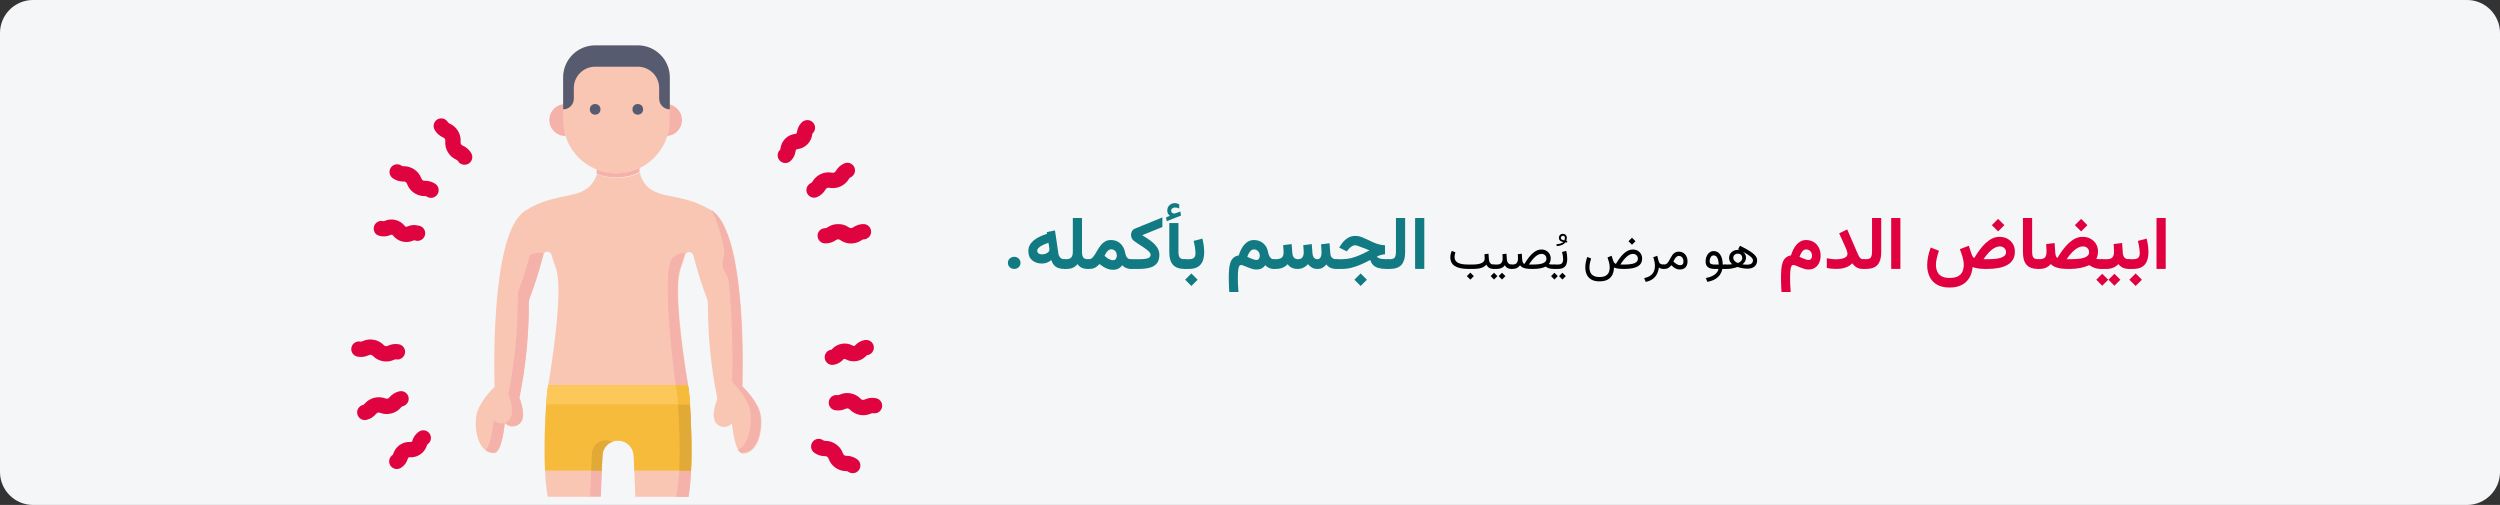 <?xml version="1.0" encoding="UTF-8"?>
<svg width="911px" height="184px" viewBox="0 0 911 184" version="1.1" xmlns="http://www.w3.org/2000/svg" xmlns:xlink="http://www.w3.org/1999/xlink">
    <rect x="0" y="0" width="911" height="184" fill="#333333" stroke="none"/>
    <title>akute-myeloische-Leukämie-symptome-ara</title>
    <g id="Page-1" stroke="none" stroke-width="1" fill="none" fill-rule="evenodd">
        <g id="vorlage" transform="translate(1, -2071)" fill-rule="nonzero">
            <g id="akute-myeloische-Leukämie-symptome-ara" transform="translate(-1, 2071)">
                <g id="Mask-Copy-2" fill="#F5F6F7">
                    <path d="M12,0 L899,0 C905.6,0 911,5.4 911,12 L911,172 C911,178.6 905.6,184 899,184 L12,184 C5.4,184 0,178.6 0,172 L0,12 C0,5.4 5.4,0 12,0 Z" id="path-1"></path>
                </g>
                <g id="Group-6-Copy" transform="translate(224.738, 98.806) scale(-1, 1) translate(-224.738, -98.806) translate(128, 16.536)">
                    <g id="Group" transform="translate(44.02, 0)">
                        <g id="abdominoplasty" transform="translate(0, 44.007)">
                            <g id="Group-40" fill="#F9C6B4">
                                <path d="M44.38,0.573 L44.38,0.573 C44.34,0.363 44.35,0.393 44.38,0.573 Z" id="Path"></path>
                                <path d="M44.39,0.703 C44.39,0.653 44.39,0.613 44.39,0.573 L59.94,0.433 C59.94,0.433 59.94,0.823 59.94,1.273 C54.896,3.251 49.259,3.048 44.37,0.713 L44.39,0.703 Z" id="Path"></path>
                                <path d="M97.46,104.583 C94.46,104.583 93.52,93.583 93.52,93.583 C92.868,94.343 91.94,94.812 90.941,94.885 C89.942,94.958 88.956,94.63 88.2,93.973 C87.237,93.052 86.75,91.74 86.88,90.413 C86.998,88.411 87.444,86.441 88.2,84.583 L88.2,84.473 C86.207,74.451 85.07,64.278 84.8,54.063 C84.8,52.443 84.8,51.153 84.8,50.243 L84.8,50.163 C84.8,47.373 83.75,48.283 79.48,32.333 C79.302,31.65 78.686,31.174 77.98,31.174 C77.274,31.174 76.658,31.65 76.48,32.333 C76.07,33.793 75.56,35.413 74.9,37.173 C72.07,44.833 76.31,71.353 77.68,79.893 C77.82,80.763 77.93,81.433 78,81.893 C78.07,82.353 78.08,82.423 78.09,82.513 C78.09,82.773 78.14,83.083 78.17,83.443 C78.17,83.573 78.17,83.703 78.17,83.853 C78.23,84.643 78.31,85.623 78.39,86.763 C78.57,89.423 78.78,92.923 78.9,96.763 C78.9,97.213 78.9,97.673 78.9,98.133 C78.9,98.743 78.9,99.353 78.9,99.953 C78.9,102.613 78.9,105.373 78.9,108.103 C78.9,108.773 78.9,109.443 78.83,110.103 C78.83,110.393 78.83,110.683 78.83,110.973 C78.707,114.166 78.393,117.348 77.89,120.503 L58.55,120.503 L57.95,105.503 C57.822,102.445 55.306,100.032 52.245,100.032 C49.184,100.032 46.668,102.445 46.54,105.503 L45.94,120.503 L26.58,120.503 C26.115,117.589 25.818,114.651 25.69,111.703 C25.69,111.583 25.69,111.453 25.69,111.323 C25.69,111.193 25.69,111.083 25.69,110.973 C25.61,109.263 25.56,107.513 25.54,105.743 C25.54,104.593 25.54,103.383 25.54,102.143 C25.54,100.443 25.54,98.763 25.62,97.143 C25.62,97.003 25.62,96.863 25.62,96.723 C25.62,96.583 25.62,96.503 25.62,96.393 L25.62,96.283 C25.62,95.543 25.67,94.803 25.7,94.073 C25.7,93.683 25.7,93.293 25.7,92.913 C25.7,92.533 25.75,91.993 25.76,91.553 C25.76,91.453 25.76,91.363 25.76,91.263 C25.76,91.163 25.76,90.913 25.76,90.743 C25.765,90.71 25.765,90.676 25.76,90.643 C25.82,89.443 25.89,88.313 25.96,87.283 C25.96,87.223 25.96,87.163 25.96,87.113 C25.951,87.091 25.951,87.066 25.96,87.043 C25.96,86.363 26.05,85.723 26.1,85.123 C26.1,84.673 26.17,84.233 26.21,83.813 L26.21,83.693 L26.21,83.693 C26.205,83.653 26.205,83.613 26.21,83.573 L26.21,83.573 C26.21,83.463 26.21,83.353 26.21,83.253 L26.21,83.093 C26.27,82.483 26.33,81.963 26.39,81.553 C26.39,81.433 26.39,81.303 26.44,81.193 L26.44,81.023 C26.44,80.743 26.54,80.403 26.62,80.023 C27.51,74.813 30.02,59.173 30.33,47.853 C30.33,46.623 30.33,45.433 30.33,44.323 C30.374,41.956 30.061,39.596 29.4,37.323 C28.74,35.563 28.23,33.943 27.82,32.483 C27.642,31.8 27.026,31.324 26.32,31.324 C25.614,31.324 24.998,31.8 24.82,32.483 C20.41,48.953 19.43,47.403 19.49,50.543 C19.497,62.027 18.344,73.481 16.05,84.733 C16.05,84.733 19.05,91.733 16.05,94.123 C15.294,94.78 14.308,95.108 13.309,95.035 C12.31,94.962 11.382,94.493 10.73,93.733 C10.73,93.733 9.8,104.733 6.8,104.733 C2.11,104.733 0.09,98.853 -8.8817842e-16,93.893 C-8.8817842e-16,93.553 -8.8817842e-16,93.223 -8.8817842e-16,92.893 C0.015,91.564 0.248,90.247 0.69,88.993 C2.46,84.463 6.82,80.433 6.82,80.433 L6.82,80.293 C6.82,80.203 6.82,80.053 6.82,79.863 C6.825,79.81 6.825,79.756 6.82,79.703 C6.82,79.533 6.82,79.353 6.82,79.143 C6.82,78.933 6.82,78.693 6.82,78.453 C6.66,71.533 6.46,47.983 10.23,31.663 C10.37,31.037 10.52,30.417 10.68,29.803 C10.76,29.503 10.84,29.203 10.93,28.913 C11.02,28.623 11.09,28.313 11.18,28.023 C11.27,27.733 11.39,27.323 11.5,27.023 C11.74,26.243 12,25.493 12.27,24.773 C12.54,24.053 12.88,23.223 13.2,22.513 L13.54,21.823 C13.65,21.593 13.77,21.383 13.88,21.153 C14.813,19.232 16.212,17.575 17.95,16.333 L18.04,16.273 C30.31,8.453 40.36,13.533 44.04,3.373 C44.139,3.048 44.196,2.712 44.21,2.373 C49.145,4.737 54.847,4.915 59.92,2.863 C59.953,3.03 60,3.194 60.06,3.353 C63.97,13.433 73.84,8.353 86.14,16.293 C99.31,24.743 97.22,80.433 97.22,80.433 C97.22,80.433 101.58,84.433 103.35,88.993 C105.12,93.553 103.93,104.603 97.46,104.583 Z" id="Path"></path>
                            </g>
                            <g id="Group-2" transform="translate(0.236, 15.873)" fill="#F4B2AA">
                                <path d="M4.304,71.61 C6.074,66.91 10.454,62.73 10.454,62.73 C10.107,50.44 10.511,38.141 11.664,25.9 C11.844,24.21 13.444,22.72 13.754,21.08 C14.334,17.91 12.914,16.62 13.304,14.6 C14.444,8.73 16.004,3.6 18.124,-2.88657986e-15 C6.484,7.35 6.324,50.63 6.834,64.28 C6.834,64.28 2.474,68.28 0.704,72.83 C-1.066,77.38 0.334,88.58 6.804,88.56 C7.457,88.484 8.026,88.08 8.314,87.49 C3.634,85.29 2.734,75.75 4.304,71.61 Z" id="Path"></path>
                                <path d="M97.294,76.51 C96.318,77.67 94.748,78.141 93.294,77.71 C93.424,79.08 94.414,88.55 97.214,88.56 C98.321,88.582 99.403,88.23 100.284,87.56 C98.024,85.49 97.294,76.51 97.294,76.51 Z" id="Path-2"></path>
                                <path d="M91.954,76.92 C88.954,74.47 91.954,67.17 91.954,67.17 C89.651,55.474 88.492,43.581 88.494,31.66 C88.554,28.59 87.854,30.2 84.184,16.81 C83.974,16.05 79.544,15.01 79.184,16.18 L79.184,16.3 C83.594,32.77 84.564,31.23 84.514,34.36 C84.501,45.843 85.65,57.298 87.944,68.55 C87.944,68.55 84.944,75.55 87.944,77.94 C89.462,79.292 91.785,79.172 93.154,77.67 C92.719,77.482 92.314,77.229 91.954,76.92 L91.954,76.92 Z" id="Path-3"></path>
                                <path d="M30.854,65.05 C30.854,65.05 36.854,22.12 32.074,17.49 C30.594,16.03 27.914,15.27 27.704,16.06 C27.894,16.46 28.144,17.82 29.384,21.18 C32.384,29.36 27.294,59.81 26.384,64.94 C25.794,68.35 24.144,91.85 26.324,104.66 L30.864,104.66 C28.044,91.1 30.444,69.66 30.864,65.09 L30.854,65.05 Z" id="Path-4"></path>
                                <path d="M52.874,84.05 C55.575,84.468 57.603,86.739 57.714,89.47 L58.314,104.47 L62.164,104.47 L61.564,88.9 C61.544,86.843 60.423,84.955 58.627,83.953 C56.831,82.95 54.635,82.987 52.874,84.05 L52.874,84.05 Z" id="Path-5"></path>
                            </g>
                            <path d="M46.32,110.923 L46.54,105.323 C46.757,102.333 49.247,100.017 52.245,100.017 C55.243,100.017 57.733,102.333 57.95,105.323 L58.17,110.923 L78.85,110.923 C79.39,99.923 78.48,84.393 77.7,79.843 L26.79,79.843 C25.71,86.163 25.23,102.443 25.64,110.923 L46.32,110.923 Z" id="Path-6" fill="#F7BB3B"></path>
                            <path d="M31.11,79.923 L26.79,79.923 C25.71,86.243 25.23,102.483 25.64,111.003 L29.96,111.003 C29.43,99.923 30.34,84.433 31.11,79.923 Z" id="Path-7" fill="#E1AA36"></path>
                            <path d="M54.33,100.383 C56.418,101.189 57.836,103.148 57.95,105.383 L58.17,110.983 L62.04,110.983 L61.81,104.983 C61.65,101.003 57.98,98.923 54.33,100.383 Z" id="Path-8" fill="#E1AA36"></path>
                            <path d="M26.79,79.923 C26.389,82.19 26.155,84.483 26.09,86.783 L78.4,86.783 C78.323,84.483 78.089,82.191 77.7,79.923 L26.79,79.923 Z" id="Path-9" fill="#FDC85A"></path>
                            <path d="M31.22,79.923 L26.79,79.923 C26.389,82.19 26.155,84.483 26.09,86.783 L30.4,86.783 C30.488,84.478 30.762,82.184 31.22,79.923 L31.22,79.923 Z" id="Path-10" fill="#F7BB3B"></path>
                        </g>
                        <g transform="translate(28.94, -0)">
                            <path d="M5.83,33.03 L5.83,21.37 C2.61,21.37 1.44328993e-15,23.98 1.44328993e-15,27.2 C1.44328993e-15,30.42 2.61,33.03 5.83,33.03 Z" id="Path" fill="#F4B2AA"></path>
                            <path d="M42.51,33.03 L42.51,21.37 C45.73,21.37 48.34,23.98 48.34,27.2 C48.34,30.42 45.73,33.03 42.51,33.03 Z" id="Path" fill="#F4B2AA"></path>
                            <path d="M43.31,11.66 L43.31,27.2 C43.304,33.881 39.87,40.091 34.214,43.647 C28.559,47.204 21.474,47.609 15.45,44.72 L15.45,44.72 C10.609,42.381 6.947,38.148 5.33,33.02 C5.16,32.47 5.01,31.91 4.89,31.34 C4.679,30.352 4.542,29.349 4.48,28.34 C4.48,28.26 4.48,28.17 4.48,28.08 C4.48,27.78 4.48,27.47 4.48,27.17 L4.48,11.66 C4.48,5.236 9.676,0.022 16.1,6.2069812e-16 L31.64,6.2069812e-16 C34.734,-0.003 37.702,1.225 39.891,3.412 C42.08,5.599 43.31,8.566 43.31,11.66 L43.31,11.66 Z" id="Path" fill="#F9C6B4"></path>
                            <path d="M31.18,46.73 C26.107,48.782 20.405,48.604 15.47,46.24 C15.507,45.734 15.507,45.226 15.47,44.72 C20.359,47.055 25.996,47.258 31.04,45.28 C31.048,45.766 31.095,46.251 31.18,46.73 L31.18,46.73 Z" id="Path" fill="#F4B2AA"></path>
                            <circle id="Oval" fill="#575B6F" cx="31.65" cy="23.31" r="1.94"></circle>
                            <path d="M31.65,1.70945072e-05 L16.1,1.70945072e-05 C9.664,1.70945072e-05 4.446,5.214 4.44,11.65 L4.44,23.31 C6.583,23.31 8.32,21.573 8.32,19.43 L8.32,15.54 C8.32,13.478 9.14,11.5 10.599,10.042 C12.059,8.585 14.038,7.767 16.1,7.77 L31.64,7.77 C35.931,7.77 39.41,11.249 39.41,15.54 L39.41,19.43 C39.416,21.574 41.156,23.31 43.3,23.31 L43.3,11.65 C43.294,5.218 38.082,0.006 31.65,1.70945072e-05 L31.65,1.70945072e-05 Z" id="Path" fill="#575B6F"></path>
                            <circle id="Oval" fill="#575B6F" cx="16.11" cy="23.31" r="1.94"></circle>
                        </g>
                    </g>
                    <g id="Path" transform="translate(-0, 107.344)" fill="#DF0440">
                        <path d="M22.83,36.046 C24.097,35.909 25.295,36.647 25.743,37.839 C26.191,39.032 25.774,40.376 24.73,41.106 C23.614,41.918 22.27,42.355 20.89,42.356 C20.35,42.356 20.32,42.356 20.03,42.596 C19.74,42.836 19.72,42.826 19.52,43.336 C18.546,45.979 16.047,47.751 13.23,47.796 C12.69,47.796 12.65,47.796 12.36,48.036 C11.101,48.928 9.357,48.63 8.465,47.371 C7.573,46.112 7.871,44.368 9.13,43.476 C10.244,42.659 11.589,42.218 12.97,42.216 C13.51,42.216 13.54,42.216 13.83,41.986 C14.12,41.756 14.14,41.746 14.34,41.246 C14.797,39.941 15.659,38.816 16.8,38.036 C17.914,37.227 19.253,36.786 20.63,36.776 C21.17,36.776 21.21,36.776 21.5,36.546 C21.894,36.269 22.351,36.097 22.83,36.046 L22.83,36.046 Z"></path>
                        <path d="M12.12,19.376 C13.27,19.261 14.43,19.454 15.48,19.936 C15.98,20.136 16.01,20.146 16.36,20.086 C17.827,19.906 19.179,20.901 19.445,22.355 C19.71,23.808 18.796,25.217 17.36,25.566 C16.012,25.835 14.613,25.674 13.36,25.106 C12.86,24.906 12.83,24.896 12.49,24.966 C12.15,25.036 12.12,25.046 11.73,25.416 C9.751,27.423 6.738,27.996 4.16,26.856 C3.66,26.656 3.63,26.636 3.29,26.706 C2.31,26.885 1.308,26.527 0.663,25.767 C0.018,25.007 -0.173,23.96 0.163,23.022 C0.499,22.083 1.31,21.395 2.29,21.216 C3.639,20.945 5.038,21.106 6.29,21.676 C6.79,21.876 6.82,21.886 7.17,21.826 C7.52,21.766 7.54,21.736 7.93,21.366 C8.888,20.377 10.134,19.715 11.49,19.476 L12.13,19.376 L12.12,19.376 Z"></path>
                        <path d="M5.56,0.026 C5.809,-0.009 6.061,-0.009 6.31,0.026 C7.649,0.242 8.876,0.904 9.79,1.906 C9.884,2.006 9.984,2.099 10.09,2.186 C10.14,2.186 10.14,2.186 10.26,2.186 L10.44,2.186 L10.82,2.016 C12.013,1.375 13.387,1.157 14.72,1.396 C16.055,1.617 17.279,2.275 18.2,3.266 C18.295,3.369 18.395,3.465 18.5,3.556 C18.5,3.556 18.5,3.556 18.67,3.556 C20.176,3.828 21.182,5.263 20.924,6.772 C20.666,8.281 19.241,9.3 17.73,9.056 C16.392,8.844 15.166,8.185 14.25,7.186 C14.156,7.087 14.056,6.993 13.95,6.906 C13.95,6.906 13.95,6.906 13.78,6.906 L13.61,6.906 C13.48,6.955 13.353,7.012 13.23,7.076 C12.036,7.713 10.663,7.931 9.33,7.696 C7.991,7.481 6.764,6.818 5.85,5.816 C5.756,5.717 5.656,5.623 5.55,5.536 C5.55,5.536 5.55,5.536 5.38,5.536 C3.998,5.31 2.998,4.093 3.043,2.692 C3.089,1.292 4.166,0.143 5.56,0.006 L5.56,0.026 Z"></path>
                    </g>
                    <g id="Path" transform="translate(149.368, 26.586)" fill="#DF0440">
                        <path d="M4.172,16.554 C3.067,17.175 1.683,16.976 0.797,16.07 C-0.089,15.163 -0.255,13.774 0.392,12.684 C1.085,11.495 2.135,10.553 3.392,9.994 C3.882,9.754 3.912,9.734 4.092,9.424 C4.272,9.114 4.272,9.094 4.262,8.544 C4.155,7.169 4.487,5.796 5.212,4.624 C5.905,3.432 6.955,2.488 8.212,1.924 C8.702,1.684 8.732,1.664 8.912,1.364 C9.423,0.506 10.353,-0.013 11.351,0 C12.349,0.014 13.264,0.559 13.751,1.43 C14.238,2.301 14.223,3.366 13.712,4.224 C13.025,5.42 11.974,6.366 10.712,6.924 C10.222,7.164 10.192,7.184 10.012,7.494 C9.832,7.804 9.822,7.824 9.842,8.374 C9.961,9.765 9.628,11.157 8.892,12.344 C8.198,13.534 7.149,14.479 5.892,15.044 C5.412,15.284 5.382,15.294 5.192,15.604 C4.952,16.018 4.607,16.363 4.192,16.604 L4.172,16.554 Z"></path>
                        <path d="M20.692,27.484 C19.69,28.053 18.555,28.346 17.402,28.334 C16.862,28.334 16.832,28.334 16.542,28.554 C15.271,29.349 13.6,29.002 12.75,27.766 C11.901,26.531 12.175,24.846 13.372,23.944 C14.499,23.154 15.846,22.737 17.222,22.754 C17.762,22.754 17.802,22.754 18.082,22.534 C18.362,22.314 18.382,22.304 18.592,21.814 C19.604,19.186 22.127,17.45 24.942,17.444 C25.482,17.444 25.512,17.444 25.802,17.234 C27.073,16.361 28.81,16.683 29.682,17.954 C30.555,19.224 30.233,20.961 28.962,21.834 C27.836,22.627 26.49,23.047 25.112,23.034 C24.572,23.034 24.542,23.034 24.252,23.244 C23.962,23.454 23.952,23.474 23.742,23.974 C23.265,25.265 22.394,26.374 21.252,27.144 L20.692,27.484 L20.692,27.484 Z"></path>
                        <path d="M34.492,42.554 C34.276,42.678 34.044,42.772 33.802,42.834 C32.492,43.178 31.103,43.069 29.862,42.524 L29.472,42.384 C29.412,42.384 29.472,42.384 29.292,42.384 C29.234,42.399 29.177,42.419 29.122,42.444 C29.026,42.538 28.936,42.638 28.852,42.744 C27.119,44.917 24.149,45.666 21.592,44.574 C21.465,44.52 21.335,44.474 21.202,44.434 C21.142,44.434 21.202,44.434 21.032,44.434 C20.019,44.859 18.851,44.651 18.048,43.901 C17.244,43.152 16.956,42 17.311,40.96 C17.666,39.92 18.598,39.186 19.692,39.084 C21.003,38.733 22.393,38.843 23.632,39.394 C23.758,39.449 23.889,39.493 24.022,39.524 C24.082,39.524 24.072,39.524 24.192,39.524 L24.362,39.474 C24.465,39.379 24.558,39.275 24.642,39.164 C26.376,37.011 29.326,36.268 31.872,37.344 C31.998,37.399 32.129,37.443 32.262,37.474 C32.262,37.474 32.262,37.474 32.432,37.474 C33.794,37.115 35.209,37.827 35.733,39.134 C36.257,40.441 35.725,41.933 34.492,42.614 L34.492,42.554 Z"></path>
                    </g>
                    <g id="Path" transform="translate(164.434, 107.163)" fill="#DF0440">
                        <path d="M11.206,7.097 C10.055,6.652 9.334,5.505 9.431,4.275 C9.527,3.046 10.42,2.026 11.626,1.767 C12.979,1.509 14.378,1.684 15.626,2.267 C16.126,2.467 16.156,2.487 16.506,2.417 C16.856,2.347 16.886,2.337 17.286,1.967 C18.251,0.984 19.505,0.335 20.866,0.117 C22.218,-0.141 23.616,0.03 24.866,0.607 C25.366,0.817 25.396,0.827 25.746,0.767 C27.265,0.491 28.72,1.498 28.996,3.017 C29.272,4.536 28.265,5.991 26.746,6.267 C25.393,6.527 23.993,6.352 22.746,5.767 C22.246,5.557 22.216,5.547 21.866,5.607 C21.516,5.667 21.486,5.697 21.086,6.067 C20.115,7.047 18.858,7.695 17.496,7.917 C16.144,8.172 14.746,8.001 13.496,7.427 C12.996,7.217 12.966,7.197 12.616,7.267 C12.14,7.349 11.651,7.308 11.196,7.147 L11.206,7.097 Z"></path>
                        <path d="M13.786,26.767 C12.697,26.385 11.73,25.719 10.986,24.837 C10.616,24.447 10.596,24.417 10.256,24.327 C9.271,24.095 8.488,23.348 8.211,22.375 C7.933,21.402 8.205,20.355 8.92,19.639 C9.635,18.923 10.682,18.65 11.656,18.927 C12.993,19.256 14.193,19.998 15.086,21.047 C15.446,21.437 15.466,21.467 15.806,21.547 C16.146,21.627 16.176,21.627 16.686,21.457 C19.332,20.499 22.296,21.266 24.146,23.387 C24.516,23.787 24.536,23.807 24.876,23.897 C26.334,24.311 27.195,25.813 26.814,27.281 C26.434,28.748 24.952,29.643 23.476,29.297 C22.136,28.973 20.935,28.23 20.046,27.177 C19.676,26.787 19.656,26.757 19.316,26.677 C18.976,26.597 18.946,26.597 18.436,26.767 C17.155,27.246 15.756,27.313 14.436,26.957 L13.816,26.767 L13.786,26.767 Z"></path>
                        <path d="M11.476,47.047 C11.238,46.964 11.013,46.849 10.806,46.707 C9.686,45.943 8.857,44.822 8.456,43.527 C8.413,43.397 8.363,43.271 8.306,43.147 C8.306,43.147 8.306,43.147 8.166,43.037 C8.026,42.927 8.016,42.947 8.016,42.937 L7.626,42.937 C4.849,43.064 2.332,41.314 1.486,38.667 C1.44,38.534 1.386,38.404 1.326,38.277 C1.326,38.277 1.326,38.277 1.196,38.167 C0.378,37.597 -0.074,36.634 0.01,35.64 C0.094,34.647 0.702,33.774 1.605,33.35 C2.508,32.927 3.568,33.017 4.386,33.587 C5.506,34.351 6.334,35.472 6.736,36.767 C6.736,36.897 6.856,37.097 6.886,37.147 C6.916,37.197 6.886,37.147 7.026,37.257 L7.176,37.347 L7.586,37.347 C10.365,37.22 12.883,38.976 13.726,41.627 C13.771,41.757 13.825,41.883 13.886,42.007 C13.886,42.007 13.886,42.007 14.016,42.117 C15.179,42.908 15.571,44.441 14.931,45.694 C14.291,46.946 12.818,47.526 11.496,47.047 L11.476,47.047 Z"></path>
                    </g>
                    <g id="Path" transform="translate(4.037, 27.225)" fill="#DF0440">
                        <path d="M18.083,39.705 C19.194,40.322 19.749,41.612 19.431,42.842 C19.114,44.073 18.004,44.934 16.733,44.935 C15.356,44.956 14.006,44.547 12.873,43.765 C12.413,43.475 12.383,43.455 12.023,43.455 C11.663,43.455 11.643,43.455 11.183,43.775 C8.858,45.362 5.798,45.362 3.473,43.775 C3.013,43.485 2.983,43.465 2.633,43.475 C1.154,43.387 -4.4408921e-16,42.162 -4.4408921e-16,40.68 C-4.4408921e-16,39.199 1.154,37.974 2.633,37.885 C4.011,37.859 5.361,38.268 6.493,39.055 C6.953,39.345 6.983,39.365 7.333,39.365 C7.683,39.365 7.723,39.365 8.183,39.045 C9.309,38.267 10.654,37.868 12.023,37.905 C13.403,37.883 14.756,38.292 15.893,39.075 C16.343,39.365 16.373,39.385 16.733,39.385 C17.215,39.386 17.689,39.506 18.113,39.735 L18.083,39.705 Z"></path>
                        <path d="M18.883,19.945 C19.888,20.514 20.729,21.334 21.323,22.325 C21.613,22.775 21.623,22.805 21.943,22.945 C22.852,23.354 23.474,24.217 23.574,25.209 C23.675,26.201 23.238,27.171 22.429,27.754 C21.62,28.337 20.562,28.444 19.653,28.035 C18.396,27.484 17.346,26.549 16.653,25.365 C16.363,24.915 16.343,24.885 16.023,24.745 C15.703,24.605 15.673,24.605 15.143,24.685 C12.379,25.172 9.6,23.913 8.143,21.515 C7.843,21.055 7.833,21.035 7.513,20.885 C6.107,20.25 5.483,18.596 6.118,17.19 C6.753,15.785 8.407,15.16 9.813,15.795 C11.07,16.351 12.12,17.288 12.813,18.475 C13.113,18.925 13.123,18.955 13.443,19.095 C13.763,19.235 13.803,19.235 14.333,19.155 C15.686,18.899 17.085,19.073 18.333,19.655 C18.531,19.742 18.725,19.839 18.913,19.945 L18.883,19.945 Z"></path>
                        <path d="M24.633,0.335 C24.849,0.458 25.047,0.61 25.223,0.785 C26.205,1.724 26.84,2.969 27.023,4.315 C27.04,4.45 27.067,4.584 27.103,4.715 C27.103,4.765 27.103,4.765 27.223,4.845 C27.26,4.892 27.303,4.932 27.353,4.965 C27.488,5 27.625,5.027 27.763,5.045 C29.107,5.205 30.359,5.814 31.313,6.775 C32.255,7.732 32.856,8.973 33.023,10.305 C33.041,10.443 33.067,10.58 33.103,10.715 C33.103,10.765 33.103,10.715 33.223,10.845 C34.327,11.93 34.343,13.706 33.258,14.81 C32.173,15.915 30.397,15.93 29.293,14.845 C28.317,13.905 27.692,12.659 27.523,11.315 C27.503,11.18 27.473,11.046 27.433,10.915 C27.433,10.915 27.433,10.915 27.323,10.775 C27.283,10.73 27.236,10.693 27.183,10.665 L26.783,10.585 C24.031,10.223 21.856,8.073 21.463,5.325 C21.463,5.175 21.393,4.965 21.373,4.915 C21.353,4.865 21.373,4.915 21.263,4.785 C20.26,3.804 20.141,2.232 20.985,1.111 C21.829,-0.009 23.374,-0.328 24.593,0.365 L24.633,0.335 Z"></path>
                    </g>
                </g>
                <g id="ابيضاض-الدم-هو-مرض-يُ" transform="translate(367.283, 74.019)">
                    <polygon id="Path" fill="#E0003F" points="421.9 5.427 418.556 5.427 418.556 23.968 421.9 23.968"></polygon>
                    <path d="M408.223,20.438 L408.223,23.981 L408.856,23.981 L408.856,20.438 L408.223,20.438 Z M410.939,25.623 L408.661,27.91 L410.939,30.188 L413.226,27.91 L410.939,25.623 Z M409.977,23.981 C411.389,23.981 412.505,23.724 413.323,23.211 C414.142,22.698 414.727,21.981 415.078,21.061 C415.429,20.141 415.604,19.064 415.604,17.831 C415.604,17.076 415.55,16.284 415.441,15.454 C415.333,14.625 415.167,13.78 414.944,12.918 L411.752,13.775 C412.002,14.728 412.178,15.59 412.28,16.361 C412.383,17.132 412.434,17.761 412.434,18.247 C412.434,19.079 412.233,19.652 411.83,19.966 C411.427,20.281 410.801,20.438 409.95,20.438 L408.518,20.438 L408.518,23.981 L409.977,23.981 Z" id="Shape" fill="#E0003F"></path>
                    <path d="M398.415,20.438 L398.415,23.981 L399.469,23.981 L399.469,20.438 L398.415,20.438 Z M403.21,25.747 L401.038,27.91 L403.21,30.099 L405.386,27.91 L403.21,25.747 Z M398.761,25.747 L396.607,27.91 L398.761,30.099 L400.955,27.91 L398.761,25.747 Z M402.925,14.898 C402.966,15.348 402.999,15.808 403.024,16.278 C403.049,16.748 403.061,17.23 403.061,17.723 C403.061,18.635 402.868,19.316 402.481,19.765 C402.094,20.214 401.403,20.438 400.405,20.438 L399.157,20.438 L399.157,23.981 L400.405,23.981 C401.237,23.981 402.025,23.827 402.769,23.52 C403.512,23.213 404.142,22.777 404.659,22.214 C404.926,22.567 405.24,22.875 405.6,23.138 C405.961,23.402 406.379,23.608 406.853,23.757 C407.328,23.906 407.864,23.981 408.461,23.981 L408.751,23.981 L408.751,20.438 L408.487,20.438 C407.996,20.438 407.592,20.346 407.275,20.163 C406.958,19.979 406.718,19.716 406.555,19.373 C406.392,19.03 406.295,18.628 406.266,18.166 L406.011,14.528 L402.925,14.898 Z" id="Shape" fill="#E0003F"></path>
                    <path d="M391.085,5.748 L388.804,8.029 L391.085,10.31 L393.365,8.029 L391.085,5.748 Z M391.717,15.768 C392.377,15.768 392.919,15.963 393.346,16.354 C393.772,16.745 393.985,17.262 393.985,17.903 C393.985,18.413 393.814,18.833 393.471,19.162 C393.128,19.492 392.645,19.751 392.021,19.94 C391.397,20.129 390.672,20.259 389.845,20.329 C389.019,20.399 388.127,20.435 387.169,20.435 L385.785,20.435 C386.215,19.802 386.668,19.204 387.143,18.642 C387.617,18.079 388.11,17.583 388.619,17.152 C389.129,16.721 389.645,16.383 390.168,16.137 C390.691,15.891 391.208,15.768 391.717,15.768 Z M387.05,23.981 C388.422,23.981 389.707,23.854 390.907,23.599 C392.106,23.344 393.15,23.01 394.038,22.597 C394.583,22.983 395.211,23.311 395.923,23.579 C396.635,23.847 397.523,23.981 398.586,23.981 L398.955,23.981 L398.955,20.435 L398.573,20.435 C398.248,20.435 397.964,20.43 397.723,20.421 C397.481,20.413 397.268,20.399 397.083,20.382 C396.899,20.364 396.736,20.342 396.595,20.316 C396.815,19.973 396.975,19.551 397.077,19.05 C397.178,18.549 397.228,18.088 397.228,17.666 C397.228,16.629 396.989,15.704 396.51,14.891 C396.031,14.078 395.369,13.441 394.526,12.979 C393.682,12.518 392.715,12.287 391.625,12.287 C390.694,12.287 389.812,12.487 388.982,12.887 C388.151,13.287 387.358,13.838 386.602,14.542 C385.846,15.245 385.126,16.058 384.44,16.98 C383.755,17.903 383.095,18.892 382.463,19.947 C382.216,19.903 382.03,19.694 381.902,19.321 C381.775,18.947 381.694,18.558 381.658,18.154 L381.421,14.542 L378.336,14.911 C378.371,15.368 378.402,15.827 378.428,16.288 C378.455,16.75 378.468,17.227 378.468,17.719 C378.468,18.624 378.29,19.303 377.934,19.756 C377.578,20.208 376.855,20.435 375.765,20.435 L375.251,20.435 L375.238,23.981 L375.765,23.981 C376.776,23.981 377.613,23.827 378.277,23.52 C378.94,23.212 379.523,22.777 380.024,22.214 C380.428,22.627 380.927,22.966 381.52,23.229 C382.113,23.493 382.81,23.684 383.61,23.803 C384.409,23.922 385.323,23.981 386.352,23.981 L387.05,23.981 Z" id="Shape" fill="#E0003F"></path>
                    <path d="M369.881,5.427 L369.881,17.971 C369.881,19.991 370.327,21.498 371.218,22.491 C372.11,23.484 373.512,23.981 375.423,23.981 L375.739,23.981 L375.739,20.438 L375.423,20.438 C374.553,20.438 373.97,20.233 373.672,19.823 C373.374,19.414 373.225,18.711 373.225,17.716 L373.225,5.427 L369.881,5.427 Z" id="Path" fill="#E0003F"></path>
                    <path d="M360.823,5.748 L358.542,8.029 L360.823,10.31 L363.103,8.029 L360.823,5.748 Z M343.183,30.757 C344.888,30.757 346.336,30.452 347.527,29.841 C348.718,29.23 349.649,28.369 350.322,27.257 C350.994,26.145 351.396,24.833 351.528,23.322 C351.924,23.445 352.346,23.557 352.794,23.658 C353.242,23.759 353.736,23.838 354.277,23.895 C354.817,23.952 355.413,23.981 356.063,23.981 L356.749,23.981 C358.225,23.981 359.583,23.873 360.823,23.658 C362.062,23.443 363.138,23.091 364.053,22.603 C364.967,22.115 365.676,21.467 366.182,20.659 C366.687,19.85 366.94,18.853 366.94,17.666 C366.94,16.629 366.7,15.704 366.221,14.891 C365.742,14.078 365.081,13.441 364.237,12.979 C363.393,12.518 362.427,12.287 361.337,12.287 C360.414,12.287 359.535,12.487 358.7,12.887 C357.865,13.287 357.07,13.838 356.314,14.542 C355.558,15.245 354.837,16.058 354.152,16.98 C353.466,17.903 352.807,18.892 352.174,19.947 C351.937,19.947 351.724,19.769 351.535,19.413 C351.346,19.057 351.177,18.65 351.027,18.193 L350.157,15.53 L346.888,16.77 C347.239,17.64 347.564,18.578 347.863,19.584 C348.162,20.591 348.311,21.577 348.311,22.544 C348.311,23.423 348.155,24.22 347.843,24.937 C347.531,25.653 347.002,26.22 346.255,26.637 C345.508,27.055 344.484,27.264 343.183,27.264 C341.909,27.264 340.907,27.048 340.177,26.618 C339.448,26.187 338.931,25.611 338.628,24.891 C338.325,24.17 338.173,23.379 338.173,22.518 C338.173,21.744 338.279,20.916 338.49,20.032 C338.7,19.149 338.96,18.255 339.267,17.35 L336.275,16.189 C335.862,17.262 335.543,18.345 335.319,19.439 C335.095,20.533 334.983,21.595 334.983,22.623 C334.983,24.161 335.271,25.543 335.846,26.769 C336.422,27.995 337.314,28.967 338.523,29.683 C339.731,30.399 341.284,30.757 343.183,30.757 Z M361.429,15.768 C362.088,15.768 362.633,15.963 363.064,16.354 C363.494,16.745 363.71,17.262 363.71,17.903 C363.71,18.413 363.536,18.833 363.189,19.162 C362.842,19.492 362.356,19.751 361.732,19.94 C361.108,20.129 360.383,20.259 359.557,20.329 C358.731,20.399 357.839,20.435 356.881,20.435 L355.51,20.435 C355.931,19.802 356.38,19.204 356.854,18.642 C357.329,18.079 357.821,17.583 358.331,17.152 C358.841,16.721 359.357,16.383 359.88,16.137 C360.403,15.891 360.919,15.768 361.429,15.768 Z" id="Shape" fill="#E0003F"></path>
                    <polygon id="Path" fill="#E0003F" points="325.215 5.427 321.871 5.427 321.871 23.968 325.215 23.968"></polygon>
                    <path d="M311.673,20.438 L311.673,23.981 L312.651,23.981 C314.606,23.981 316.025,23.476 316.907,22.465 C317.788,21.455 318.229,19.961 318.229,17.984 L318.229,5.427 L314.885,5.427 L314.885,17.729 C314.885,18.614 314.752,19.286 314.485,19.747 C314.219,20.208 313.612,20.438 312.664,20.438 L311.673,20.438 Z" id="Path" fill="#E0003F"></path>
                    <path d="M305.934,18.459 C305.934,18.962 305.734,19.361 305.333,19.656 C304.932,19.951 304.412,20.161 303.773,20.286 C303.134,20.411 302.449,20.474 301.719,20.474 C301.211,20.474 300.667,20.439 300.087,20.37 C299.506,20.301 298.945,20.202 298.403,20.073 L298.403,23.611 C298.943,23.741 299.479,23.832 300.01,23.887 C300.541,23.941 301.177,23.968 301.917,23.968 C302.807,23.968 303.603,23.89 304.308,23.735 C305.012,23.58 305.641,23.35 306.196,23.046 C306.752,22.742 307.248,22.369 307.684,21.928 C307.992,22.342 308.322,22.703 308.674,23.01 C309.026,23.318 309.437,23.556 309.908,23.726 C310.379,23.896 310.95,23.981 311.62,23.981 L312.165,23.981 L312.165,20.438 L311.62,20.438 C311.206,20.438 310.863,20.296 310.589,20.012 C310.316,19.728 310.066,19.331 309.84,18.821 C309.614,18.311 309.356,17.721 309.065,17.052 L305.84,9.583 L302.917,11.001 L305.464,16.672 C305.575,16.923 305.681,17.228 305.782,17.587 C305.883,17.945 305.934,18.236 305.934,18.459 Z" id="Path" fill="#E0003F"></path>
                    <path d="M293.019,19.15 C293.019,19.567 292.921,19.932 292.725,20.243 C292.529,20.555 292.199,20.711 291.735,20.711 C291.494,20.711 291.202,20.658 290.858,20.551 C290.514,20.444 290.139,20.306 289.733,20.136 C289.327,19.967 288.902,19.783 288.457,19.585 C288.562,19.269 288.689,18.95 288.84,18.629 C288.99,18.309 289.164,18.015 289.361,17.748 C289.558,17.481 289.785,17.267 290.04,17.105 C290.296,16.943 290.579,16.862 290.891,16.862 C291.317,16.862 291.69,16.968 292.008,17.181 C292.326,17.394 292.574,17.674 292.752,18.022 C292.93,18.37 293.019,18.746 293.019,19.15 Z M285.349,19.048 C284.537,19.191 283.888,19.486 283.401,19.932 C282.915,20.379 282.55,20.956 282.308,21.663 C282.066,22.37 281.906,23.192 281.828,24.127 C281.75,25.062 281.711,26.091 281.711,27.212 C281.711,28.022 281.729,28.855 281.764,29.712 C281.799,30.568 281.842,31.457 281.892,32.379 L285.249,32.379 C285.226,32.055 285.194,31.624 285.155,31.087 C285.115,30.549 285.082,29.946 285.057,29.276 C285.032,28.606 285.02,27.91 285.02,27.187 C285.02,26.48 285.036,25.841 285.068,25.27 C285.1,24.699 285.156,24.211 285.238,23.805 C285.319,23.399 285.432,23.088 285.578,22.87 C285.723,22.653 285.911,22.544 286.144,22.544 C286.404,22.544 286.746,22.627 287.168,22.794 C287.59,22.961 288.058,23.153 288.573,23.368 C289.087,23.583 289.614,23.774 290.151,23.941 C290.689,24.108 291.199,24.192 291.682,24.192 C292.668,24.192 293.491,23.964 294.153,23.508 C294.815,23.053 295.313,22.445 295.648,21.686 C295.982,20.926 296.15,20.088 296.15,19.172 C296.15,18.026 295.926,17.025 295.479,16.171 C295.032,15.316 294.411,14.65 293.616,14.173 C292.821,13.695 291.895,13.456 290.838,13.456 C290.147,13.456 289.514,13.604 288.939,13.899 C288.364,14.194 287.849,14.601 287.394,15.118 C286.94,15.636 286.542,16.23 286.202,16.901 C285.862,17.572 285.577,18.287 285.349,19.048 Z" id="Shape" fill="#E0003F"></path>
                    <path d="M264.316,19.964 C264.316,19.496 264.474,19.121 264.79,18.839 C265.107,18.558 265.517,18.417 266.021,18.417 C266.308,18.417 266.57,18.478 266.807,18.598 C267.045,18.718 267.235,18.894 267.379,19.125 C267.522,19.356 267.594,19.642 267.594,19.982 C267.594,20.24 267.535,20.481 267.418,20.707 C267.301,20.933 267.127,21.139 266.895,21.327 C266.664,21.514 266.369,21.681 266.012,21.828 C265.643,21.687 265.332,21.516 265.08,21.313 C264.828,21.111 264.638,20.893 264.509,20.659 C264.38,20.424 264.316,20.193 264.316,19.964 Z M266.074,16.844 C266.613,17.096 267.144,17.357 267.669,17.626 C268.193,17.896 268.685,18.17 269.145,18.448 C269.605,18.727 270.011,19.002 270.363,19.274 C270.714,19.547 270.991,19.811 271.193,20.065 C271.395,20.32 271.496,20.559 271.496,20.782 C271.496,21.344 271.31,21.759 270.938,22.025 C270.566,22.292 270.026,22.425 269.317,22.425 C269.082,22.425 268.813,22.412 268.508,22.386 C268.203,22.359 267.922,22.332 267.664,22.302 C267.94,22.08 268.173,21.847 268.363,21.604 C268.554,21.36 268.699,21.092 268.798,20.799 C268.898,20.506 268.948,20.178 268.948,19.815 C268.948,19.317 268.807,18.858 268.526,18.439 C268.244,18.021 267.874,17.682 267.414,17.424 C266.954,17.167 266.46,17.038 265.933,17.038 C265.37,17.038 264.852,17.156 264.377,17.394 C263.903,17.631 263.522,17.969 263.235,18.409 C262.948,18.848 262.804,19.373 262.804,19.982 C262.804,20.257 262.844,20.53 262.923,20.799 C263.002,21.069 263.125,21.327 263.292,21.573 C263.459,21.819 263.677,22.05 263.947,22.267 C263.595,22.308 263.271,22.337 262.975,22.355 C262.68,22.373 262.338,22.381 261.952,22.381 L261.213,22.381 L261.213,23.981 L262.066,23.981 C262.704,23.981 263.367,23.909 264.052,23.766 C264.738,23.622 265.335,23.457 265.845,23.269 C266.126,23.363 266.472,23.458 266.882,23.555 C267.292,23.651 267.726,23.732 268.183,23.796 C268.64,23.861 269.071,23.893 269.475,23.893 C270.553,23.893 271.413,23.629 272.055,23.102 C272.696,22.575 273.017,21.792 273.017,20.755 C273.017,20.333 272.888,19.922 272.63,19.521 C272.372,19.119 271.986,18.71 271.47,18.294 C270.954,17.878 270.306,17.445 269.523,16.994 C268.741,16.542 267.823,16.059 266.768,15.543 L266.074,16.844 Z" id="Shape" fill="#000000"></path>
                    <path d="M257.197,17.468 C256.704,17.468 256.274,17.58 255.905,17.802 C255.535,18.025 255.226,18.322 254.977,18.694 C254.728,19.066 254.542,19.478 254.419,19.929 C254.296,20.38 254.235,20.832 254.235,21.283 C254.235,22.185 254.512,22.86 255.065,23.309 C255.619,23.757 256.452,23.981 257.566,23.981 L258.954,23.981 C258.814,24.555 258.549,25.059 258.159,25.493 C257.769,25.926 257.257,26.292 256.621,26.591 C255.985,26.89 255.225,27.125 254.34,27.294 L254.859,28.692 C256.107,28.452 257.109,28.09 257.865,27.606 C258.62,27.123 259.19,26.566 259.574,25.937 C259.958,25.307 260.214,24.655 260.343,23.981 L261.538,23.981 L261.538,22.381 L260.484,22.381 C260.472,21.59 260.386,20.89 260.224,20.281 C260.063,19.671 259.836,19.157 259.543,18.738 C259.25,18.319 258.906,18.003 258.511,17.789 C258.115,17.575 257.677,17.468 257.197,17.468 Z M257.478,22.381 C256.857,22.381 256.407,22.292 256.129,22.113 C255.85,21.935 255.711,21.64 255.711,21.23 C255.711,20.966 255.754,20.665 255.839,20.325 C255.924,19.985 256.073,19.688 256.287,19.433 C256.501,19.178 256.795,19.05 257.17,19.05 C257.452,19.05 257.701,19.118 257.917,19.252 C258.134,19.387 258.319,19.592 258.471,19.868 C258.623,20.143 258.746,20.49 258.84,20.909 C258.934,21.328 258.998,21.819 259.034,22.381 L257.478,22.381 Z" id="Shape" fill="#000000"></path>
                    <path d="M244.47,19.235 C245.003,19.235 245.421,19.43 245.723,19.819 C246.024,20.209 246.175,20.708 246.175,21.318 C246.175,21.746 246.068,22.071 245.854,22.293 C245.64,22.516 245.314,22.627 244.874,22.627 C244.704,22.627 244.51,22.589 244.29,22.513 C244.07,22.437 243.837,22.32 243.591,22.162 C243.415,22.05 243.237,21.92 243.055,21.771 C242.873,21.621 242.689,21.45 242.501,21.256 C242.654,20.922 242.827,20.6 243.02,20.29 C243.213,19.979 243.43,19.726 243.67,19.529 C243.91,19.333 244.177,19.235 244.47,19.235 Z M244.892,24.183 C245.478,24.183 245.977,24.064 246.39,23.827 C246.804,23.59 247.119,23.247 247.335,22.799 C247.552,22.351 247.66,21.81 247.66,21.177 C247.66,20.527 247.527,19.938 247.261,19.411 C246.994,18.883 246.619,18.463 246.136,18.149 C245.652,17.836 245.085,17.679 244.435,17.679 C243.896,17.679 243.443,17.792 243.077,18.018 C242.711,18.243 242.399,18.535 242.141,18.892 C241.883,19.25 241.65,19.629 241.442,20.03 C241.234,20.432 241.025,20.811 240.814,21.168 C240.603,21.526 240.363,21.817 240.093,22.043 C239.824,22.269 239.493,22.381 239.1,22.381 L238.775,22.381 L238.775,23.981 L239.144,23.981 C239.572,23.981 239.929,23.93 240.216,23.827 C240.503,23.725 240.764,23.574 240.998,23.375 C241.233,23.175 241.476,22.932 241.728,22.645 C242.085,22.985 242.431,23.269 242.765,23.498 C243.099,23.726 243.439,23.897 243.785,24.012 C244.13,24.126 244.499,24.183 244.892,24.183 Z" id="Shape" fill="#000000"></path>
                    <path d="M238.871,23.981 L239.1,23.981 L239.1,22.381 L238.775,22.381 C238.347,22.381 237.993,22.279 237.711,22.074 C237.43,21.869 237.225,21.52 237.096,21.028 L236.621,19.191 L235.162,19.683 C235.356,20.251 235.507,20.81 235.615,21.357 C235.723,21.905 235.778,22.428 235.778,22.926 C235.778,23.635 235.65,24.283 235.395,24.869 C235.14,25.455 234.729,25.957 234.16,26.376 C233.592,26.795 232.83,27.107 231.875,27.312 L232.394,28.701 C233.501,28.484 234.392,28.109 235.066,27.576 C235.74,27.042 236.245,26.417 236.582,25.699 C236.919,24.981 237.131,24.239 237.219,23.471 C237.371,23.594 237.584,23.71 237.856,23.818 C238.129,23.927 238.467,23.981 238.871,23.981 Z" id="Path" fill="#000000"></path>
                    <path d="M227.41,12.617 L226.136,13.891 L227.41,15.166 L228.685,13.891 L227.41,12.617 Z M215.58,28.507 C216.799,28.507 217.794,28.293 218.564,27.866 C219.335,27.438 219.905,26.845 220.274,26.086 C220.643,25.327 220.83,24.458 220.836,23.48 C221.077,23.568 221.353,23.65 221.667,23.726 C221.98,23.802 222.342,23.864 222.752,23.911 C223.162,23.958 223.631,23.981 224.159,23.981 L224.624,23.981 C225.708,23.981 226.656,23.905 227.468,23.752 C228.279,23.6 228.954,23.367 229.494,23.054 C230.033,22.74 230.437,22.346 230.706,21.872 C230.976,21.397 231.111,20.84 231.111,20.202 C231.111,19.575 230.964,19.012 230.671,18.514 C230.378,18.016 229.974,17.622 229.458,17.332 C228.943,17.042 228.351,16.897 227.683,16.897 C227.179,16.897 226.675,17.002 226.171,17.213 C225.667,17.424 225.162,17.744 224.655,18.171 C224.148,18.599 223.639,19.14 223.126,19.793 C222.613,20.446 222.096,21.218 221.575,22.109 C221.358,22.109 221.159,21.995 220.977,21.766 C220.795,21.538 220.643,21.23 220.52,20.843 L219.993,19.182 L218.49,19.789 C218.654,20.222 218.829,20.779 219.017,21.458 C219.204,22.138 219.298,22.827 219.298,23.524 C219.298,24.116 219.191,24.671 218.977,25.189 C218.764,25.708 218.389,26.127 217.852,26.446 C217.316,26.766 216.559,26.925 215.58,26.925 C214.649,26.925 213.916,26.77 213.383,26.459 C212.85,26.149 212.471,25.733 212.245,25.211 C212.019,24.69 211.907,24.113 211.907,23.48 C211.907,22.947 211.965,22.396 212.082,21.828 C212.2,21.259 212.343,20.706 212.513,20.167 L211.116,19.604 C210.893,20.225 210.717,20.862 210.588,21.516 C210.459,22.169 210.395,22.806 210.395,23.427 C210.395,24.347 210.563,25.192 210.9,25.963 C211.237,26.733 211.785,27.35 212.544,27.813 C213.303,28.276 214.315,28.507 215.58,28.507 Z M227.744,18.497 C228.289,18.497 228.729,18.667 229.063,19.006 C229.397,19.346 229.564,19.774 229.564,20.29 C229.564,20.653 229.461,20.966 229.256,21.23 C229.051,21.494 228.742,21.71 228.329,21.88 C227.916,22.05 227.399,22.176 226.778,22.258 C226.157,22.34 225.427,22.381 224.589,22.381 L223.174,22.381 C223.584,21.737 223.987,21.171 224.383,20.685 C224.778,20.199 225.168,19.793 225.552,19.468 C225.935,19.143 226.31,18.899 226.677,18.738 C227.043,18.577 227.399,18.497 227.744,18.497 Z" id="Shape" fill="#000000"></path>
                    <path d="M198.89,22.381 L198.89,23.981 L199.593,23.981 L199.593,22.381 L198.89,22.381 Z M202.063,25.378 L200.841,26.6 L202.063,27.839 L203.293,26.6 L202.063,25.378 Z M199.145,25.378 L197.923,26.6 L199.145,27.839 L200.375,26.6 L199.145,25.378 Z M200.367,23.981 C201.292,23.981 202.004,23.823 202.502,23.506 C203,23.19 203.345,22.758 203.535,22.21 C203.725,21.662 203.821,21.037 203.821,20.333 C203.821,19.906 203.791,19.425 203.733,18.892 C203.674,18.359 203.575,17.861 203.434,17.398 L201.931,17.802 C202.066,18.283 202.165,18.766 202.23,19.252 C202.294,19.739 202.327,20.146 202.327,20.474 C202.327,21.06 202.193,21.524 201.927,21.867 C201.66,22.21 201.134,22.381 200.349,22.381 L199.4,22.381 L199.4,23.981 L200.367,23.981 Z" id="Shape" fill="#000000"></path>
                    <path d="M203.75,14.348 L203.821,13.759 C203.727,13.748 203.654,13.739 203.601,13.733 C203.548,13.727 203.493,13.721 203.434,13.715 C203.51,13.528 203.569,13.345 203.61,13.166 C203.651,12.987 203.671,12.81 203.671,12.634 C203.671,12.201 203.534,11.851 203.258,11.584 C202.983,11.317 202.637,11.184 202.221,11.184 C201.805,11.184 201.459,11.326 201.184,11.61 C200.909,11.895 200.771,12.233 200.771,12.625 C200.771,12.959 200.851,13.235 201.013,13.452 C201.174,13.668 201.382,13.833 201.637,13.944 C201.891,14.055 202.154,14.123 202.423,14.146 C202.212,14.369 201.881,14.552 201.43,14.695 C200.979,14.839 200.46,14.937 199.874,14.99 L199.989,15.667 C200.721,15.625 201.355,15.488 201.891,15.253 C202.428,15.019 202.839,14.7 203.126,14.295 C203.244,14.307 203.346,14.317 203.434,14.326 C203.522,14.335 203.627,14.342 203.75,14.348 Z M202.731,13.575 C202.508,13.522 202.302,13.463 202.111,13.399 C201.921,13.334 201.768,13.245 201.654,13.131 C201.54,13.017 201.483,12.86 201.483,12.661 C201.483,12.473 201.555,12.3 201.698,12.142 C201.842,11.984 202.028,11.905 202.256,11.905 C202.455,11.905 202.624,11.972 202.762,12.107 C202.899,12.242 202.968,12.42 202.968,12.643 C202.968,12.784 202.945,12.938 202.898,13.104 C202.851,13.271 202.795,13.428 202.731,13.575 Z" id="Shape" fill="#000000"></path>
                    <path d="M194.434,18.497 C194.979,18.497 195.417,18.667 195.748,19.006 C196.079,19.346 196.244,19.774 196.244,20.29 C196.244,20.653 196.142,20.966 195.937,21.23 C195.732,21.494 195.424,21.71 195.014,21.88 C194.604,22.05 194.088,22.176 193.467,22.258 C192.846,22.34 192.117,22.381 191.279,22.381 L189.855,22.381 C190.265,21.737 190.669,21.171 191.068,20.685 C191.466,20.199 191.857,19.793 192.241,19.468 C192.625,19.143 193,18.899 193.366,18.738 C193.732,18.577 194.088,18.497 194.434,18.497 Z M191.314,23.981 C192.351,23.981 193.262,23.905 194.047,23.752 C194.832,23.6 195.465,23.389 195.946,23.12 C196.274,23.389 196.68,23.6 197.163,23.752 C197.646,23.905 198.26,23.981 199.004,23.981 L199.25,23.981 L199.25,22.381 L198.995,22.381 C198.638,22.381 198.342,22.374 198.108,22.359 C197.873,22.345 197.679,22.324 197.523,22.298 C197.368,22.271 197.235,22.244 197.123,22.214 C197.346,21.921 197.513,21.608 197.624,21.274 C197.736,20.94 197.794,20.583 197.8,20.202 C197.8,19.575 197.654,19.012 197.361,18.514 C197.068,18.016 196.662,17.622 196.143,17.332 C195.625,17.042 195.032,16.897 194.364,16.897 C193.86,16.897 193.357,17.002 192.856,17.213 C192.355,17.424 191.851,17.744 191.345,18.171 C190.838,18.599 190.328,19.14 189.815,19.793 C189.303,20.446 188.785,21.218 188.264,22.109 C187.983,22.109 187.775,21.938 187.64,21.595 C187.505,21.252 187.423,20.884 187.394,20.492 L187.262,18.435 L185.794,18.611 C185.806,18.886 185.822,19.144 185.843,19.384 C185.863,19.625 185.873,19.885 185.873,20.167 C185.873,20.829 185.731,21.363 185.447,21.771 C185.163,22.178 184.611,22.381 183.79,22.381 L183.456,22.381 L183.448,23.981 L183.79,23.981 C184.494,23.981 185.057,23.874 185.482,23.66 C185.907,23.446 186.289,23.108 186.629,22.645 C186.811,22.926 187.072,23.167 187.411,23.366 C187.751,23.565 188.202,23.717 188.765,23.823 C189.327,23.928 190.022,23.981 190.848,23.981 L191.314,23.981 Z" id="Shape" fill="#000000"></path>
                    <path d="M176.882,22.381 L176.882,23.981 L177.585,23.981 L177.585,22.381 L176.882,22.381 Z M180.055,25.378 L178.833,26.6 L180.055,27.839 L181.285,26.6 L180.055,25.378 Z M177.137,25.378 L175.915,26.6 L177.137,27.839 L178.368,26.6 L177.137,25.378 Z M180.204,18.611 C180.228,18.863 180.247,19.115 180.262,19.367 C180.276,19.619 180.284,19.885 180.284,20.167 C180.284,20.858 180.124,21.4 179.805,21.792 C179.485,22.185 178.953,22.381 178.209,22.381 L177.383,22.381 L177.383,23.981 L178.209,23.981 C178.772,23.981 179.311,23.873 179.827,23.656 C180.342,23.439 180.758,23.099 181.075,22.636 C181.233,22.923 181.423,23.167 181.646,23.366 C181.869,23.565 182.138,23.717 182.454,23.823 C182.771,23.928 183.146,23.981 183.579,23.981 L183.773,23.981 L183.773,22.381 L183.597,22.381 C183.222,22.381 182.907,22.302 182.652,22.144 C182.397,21.986 182.2,21.765 182.059,21.48 C181.918,21.196 181.836,20.867 181.813,20.492 L181.672,18.435 L180.204,18.611 Z" id="Shape" fill="#000000"></path>
                    <path d="M168.506,25.326 L167.232,26.6 L168.506,27.875 L169.781,26.6 L168.506,25.326 Z M173.657,18.611 C173.668,18.845 173.683,19.109 173.701,19.402 C173.718,19.695 173.727,19.961 173.727,20.202 C173.727,20.711 173.554,21.126 173.208,21.445 C172.863,21.765 172.363,22 171.71,22.153 C171.056,22.305 170.264,22.381 169.332,22.381 L167.865,22.381 C167.015,22.381 166.271,22.332 165.632,22.232 C164.994,22.132 164.462,21.973 164.037,21.753 C163.612,21.533 163.291,21.246 163.075,20.892 C162.858,20.537 162.749,20.102 162.749,19.586 C162.749,19.323 162.78,19.044 162.842,18.751 C162.903,18.458 162.981,18.183 163.075,17.925 L161.712,17.416 C161.566,17.773 161.447,18.145 161.356,18.532 C161.265,18.918 161.22,19.314 161.22,19.718 C161.22,20.457 161.359,21.094 161.638,21.63 C161.916,22.166 162.332,22.607 162.886,22.953 C163.439,23.298 164.131,23.556 164.96,23.726 C165.789,23.896 166.757,23.981 167.865,23.981 L169.332,23.981 C170.229,23.981 170.991,23.928 171.618,23.823 C172.244,23.717 172.778,23.549 173.217,23.317 C173.657,23.086 174.037,22.783 174.36,22.408 C174.635,22.958 174.985,23.358 175.41,23.607 C175.835,23.856 176.378,23.981 177.04,23.981 L177.234,23.981 L177.234,22.381 L177.04,22.381 C176.472,22.381 176.044,22.208 175.757,21.863 C175.47,21.517 175.309,21.066 175.274,20.509 L175.124,18.435 L173.657,18.611 Z" id="Shape" fill="#000000"></path>
                    <polygon id="Path" fill="#117A83" points="151.729 5.427 148.385 5.427 148.385 23.968 151.729 23.968"></polygon>
                    <path d="M138.187,20.438 L138.187,23.981 L139.165,23.981 C141.121,23.981 142.539,23.476 143.421,22.465 C144.303,21.455 144.744,19.961 144.744,17.984 L144.744,5.427 L141.399,5.427 L141.399,17.729 C141.399,18.614 141.266,19.286 141,19.747 C140.733,20.208 140.126,20.438 139.179,20.438 L138.187,20.438 Z" id="Path" fill="#117A83"></path>
                    <path d="M128.537,25.629 L126.256,27.91 L128.537,30.19 L130.817,27.91 L128.537,25.629 Z M138.675,20.435 L137.963,20.435 C137.392,20.435 136.855,20.404 136.354,20.342 C135.853,20.281 135.438,20.173 135.109,20.019 C134.779,19.865 134.566,19.666 134.469,19.419 C135.04,19.173 135.555,18.991 136.012,18.872 C136.469,18.754 136.934,18.672 137.409,18.628 L137.409,15.359 C136.899,15.333 136.425,15.282 135.985,15.207 C135.546,15.133 135.095,15.021 134.634,14.871 C134.173,14.722 133.652,14.52 133.072,14.265 C132.492,14.01 131.81,13.689 131.028,13.302 C130.299,12.951 129.576,12.634 128.86,12.353 C128.143,12.072 127.394,11.931 126.612,11.931 C125.469,11.931 124.441,12.256 123.527,12.907 C122.613,13.557 121.852,14.383 121.246,15.385 L120.732,16.216 L123.5,17.574 L124.133,16.783 C124.397,16.44 124.751,16.117 125.195,15.814 C125.638,15.51 126.106,15.359 126.599,15.359 C126.704,15.359 126.842,15.381 127.014,15.425 C127.185,15.469 127.392,15.532 127.633,15.616 C127.875,15.699 128.15,15.803 128.457,15.926 C128.756,16.031 129.101,16.161 129.492,16.315 C129.883,16.469 130.279,16.625 130.679,16.783 C131.079,16.941 131.441,17.09 131.767,17.231 C130.501,17.881 129.33,18.446 128.253,18.925 C127.176,19.404 126.117,19.775 125.076,20.039 C124.034,20.303 122.92,20.435 121.734,20.435 L119.519,20.435 L119.519,23.981 L121.694,23.981 C122.925,23.981 124.122,23.829 125.287,23.526 C126.451,23.223 127.596,22.823 128.721,22.326 C129.846,21.83 130.954,21.287 132.043,20.698 C132.263,21.48 132.623,22.113 133.124,22.597 C133.625,23.08 134.276,23.432 135.076,23.651 C135.875,23.871 136.82,23.981 137.91,23.981 L138.675,23.981 L138.675,20.435 Z" id="Shape" fill="#117A83"></path>
                    <path d="M112.786,23.981 C113.558,23.981 114.205,23.826 114.725,23.516 C115.246,23.206 115.685,22.809 116.042,22.326 C116.378,22.842 116.855,23.247 117.473,23.54 C118.091,23.834 118.817,23.981 119.651,23.981 L119.994,23.981 L119.994,20.438 L119.624,20.438 C119.16,20.438 118.773,20.352 118.465,20.18 C118.157,20.009 117.922,19.761 117.758,19.437 C117.595,19.114 117.499,18.724 117.47,18.269 L117.205,14.624 L114.11,15.004 C114.154,15.548 114.193,16.096 114.227,16.647 C114.261,17.198 114.278,17.632 114.278,17.949 C114.278,18.421 114.229,18.846 114.132,19.223 C114.034,19.601 113.875,19.898 113.655,20.114 C113.435,20.33 113.138,20.438 112.764,20.438 C112.371,20.438 112.046,20.338 111.791,20.137 C111.535,19.936 111.344,19.67 111.217,19.341 C111.091,19.012 111.013,18.654 110.983,18.269 L110.719,14.927 L107.624,15.312 C107.653,15.639 107.681,15.98 107.707,16.335 C107.734,16.69 107.755,17.009 107.769,17.294 C107.784,17.579 107.791,17.788 107.791,17.922 C107.791,18.726 107.627,19.346 107.299,19.783 C106.97,20.22 106.421,20.438 105.65,20.438 C105.227,20.438 104.872,20.343 104.586,20.154 C104.3,19.965 104.08,19.706 103.927,19.376 C103.774,19.047 103.682,18.678 103.653,18.269 L103.389,14.927 L100.294,15.312 C100.323,15.639 100.349,15.979 100.373,16.333 C100.396,16.686 100.417,17.004 100.435,17.287 C100.452,17.57 100.461,17.782 100.461,17.922 C100.461,18.869 100.223,19.525 99.747,19.89 C99.271,20.255 98.536,20.438 97.542,20.438 L96.593,20.438 L96.593,23.981 L97.516,23.981 C98.571,23.981 99.451,23.827 100.154,23.518 C100.857,23.21 101.445,22.787 101.918,22.25 C102.291,22.781 102.773,23.202 103.364,23.514 C103.955,23.825 104.708,23.981 105.623,23.981 C106.38,23.981 107.079,23.82 107.72,23.497 C108.361,23.175 108.91,22.753 109.367,22.232 C109.728,22.737 110.189,23.154 110.75,23.485 C111.312,23.816 111.99,23.981 112.786,23.981 Z" id="Path" fill="#117A83"></path>
                    <path d="M91.786,19.15 C91.786,19.567 91.688,19.932 91.49,20.243 C91.293,20.555 90.963,20.711 90.502,20.711 C90.262,20.711 89.969,20.658 89.625,20.551 C89.281,20.444 88.906,20.306 88.5,20.136 C88.094,19.967 87.669,19.783 87.224,19.585 C87.329,19.269 87.456,18.95 87.607,18.629 C87.757,18.309 87.931,18.015 88.128,17.748 C88.325,17.481 88.552,17.267 88.807,17.105 C89.063,16.943 89.346,16.862 89.658,16.862 C90.082,16.862 90.453,16.968 90.773,17.181 C91.093,17.394 91.341,17.674 91.519,18.022 C91.697,18.37 91.786,18.746 91.786,19.15 Z M94.807,17.913 C94.663,17.004 94.352,16.216 93.876,15.55 C93.4,14.883 92.798,14.368 92.07,14.003 C91.343,13.639 90.521,13.456 89.605,13.456 C88.914,13.456 88.281,13.604 87.706,13.899 C87.131,14.194 86.616,14.601 86.162,15.118 C85.707,15.636 85.309,16.23 84.969,16.901 C84.629,17.572 84.345,18.287 84.116,19.048 C83.305,19.191 82.655,19.486 82.169,19.932 C81.682,20.379 81.317,20.956 81.075,21.663 C80.833,22.37 80.673,23.192 80.595,24.127 C80.517,25.062 80.478,26.091 80.478,27.212 C80.478,28.022 80.496,28.855 80.531,29.712 C80.566,30.568 80.609,31.457 80.659,32.379 L84.016,32.379 C83.993,32.055 83.961,31.624 83.922,31.087 C83.882,30.549 83.85,29.946 83.825,29.276 C83.799,28.606 83.787,27.91 83.787,27.187 C83.787,26.48 83.803,25.841 83.835,25.27 C83.867,24.699 83.924,24.211 84.005,23.805 C84.086,23.399 84.2,23.088 84.345,22.87 C84.49,22.653 84.679,22.544 84.911,22.544 C85.165,22.544 85.504,22.627 85.926,22.794 C86.348,22.961 86.816,23.153 87.331,23.368 C87.846,23.583 88.373,23.774 88.914,23.941 C89.455,24.108 89.966,24.192 90.449,24.192 C91.257,24.192 91.923,24.06 92.447,23.797 C92.971,23.534 93.415,23.139 93.779,22.612 C94.11,23.008 94.546,23.335 95.086,23.593 C95.627,23.852 96.175,23.981 96.729,23.981 L97.081,23.981 L97.081,20.438 L96.738,20.438 C96.393,20.438 96.088,20.308 95.824,20.049 C95.56,19.789 95.34,19.465 95.165,19.077 C94.991,18.689 94.871,18.301 94.807,17.913 Z" id="Shape" fill="#117A83"></path>
                    <path d="M64.138,20.438 L64.138,23.981 L64.77,23.981 L64.77,20.438 L64.138,20.438 Z M66.853,25.623 L64.576,27.91 L66.853,30.188 L69.14,27.91 L66.853,25.623 Z M65.891,23.981 C67.303,23.981 68.419,23.724 69.238,23.211 C70.056,22.698 70.641,21.981 70.992,21.061 C71.343,20.141 71.519,19.064 71.519,17.831 C71.519,17.076 71.464,16.284 71.356,15.454 C71.247,14.625 71.081,13.78 70.858,12.918 L67.666,13.775 C67.916,14.728 68.092,15.59 68.195,16.361 C68.297,17.132 68.349,17.761 68.349,18.247 C68.349,19.079 68.147,19.652 67.744,19.966 C67.341,20.281 66.715,20.438 65.865,20.438 L64.432,20.438 L64.432,23.981 L65.891,23.981 Z" id="Shape" fill="#117A83"></path>
                    <path d="M59.021,4.627 L57.637,5.155 L57.861,6.592 L63.068,4.535 L62.857,3.045 L60.985,3.731 C60.968,3.74 60.95,3.746 60.933,3.751 C60.915,3.755 60.898,3.757 60.88,3.757 C60.414,3.819 60.067,3.744 59.838,3.533 C59.61,3.322 59.491,3.094 59.482,2.848 C59.482,2.435 59.634,2.123 59.937,1.912 C60.241,1.701 60.568,1.595 60.92,1.595 C61.174,1.595 61.423,1.624 61.664,1.681 C61.906,1.738 62.163,1.837 62.436,1.978 L62.422,0.461 C62.159,0.312 61.902,0.198 61.651,0.119 C61.401,0.04 61.095,0 60.735,0 C60.041,0 59.423,0.25 58.883,0.751 C58.342,1.252 58.072,1.894 58.072,2.676 C58.072,3.151 58.155,3.533 58.322,3.823 C58.489,4.113 58.722,4.381 59.021,4.627 Z M58.81,7.277 L58.81,17.982 C58.81,20.004 59.265,21.509 60.175,22.498 C61.084,23.487 62.475,23.981 64.347,23.981 L64.65,23.981 L64.65,20.435 L64.347,20.435 C63.477,20.435 62.893,20.23 62.594,19.822 C62.295,19.413 62.146,18.712 62.146,17.719 L62.146,7.277 L58.81,7.277 Z" id="Shape" fill="#117A83"></path>
                    <path d="M48.943,11.684 L56.289,8.707 L56.289,5.212 L46.247,9.302 C45.786,9.485 45.44,9.791 45.208,10.221 C44.977,10.651 44.861,11.101 44.861,11.571 C44.861,11.995 44.955,12.405 45.143,12.802 C45.331,13.198 45.598,13.525 45.945,13.783 C46.362,14.095 46.836,14.423 47.367,14.766 C47.898,15.109 48.434,15.457 48.976,15.81 C49.518,16.164 50.018,16.516 50.477,16.868 C50.935,17.22 51.305,17.557 51.585,17.88 C51.865,18.204 52.005,18.503 52.005,18.778 C52.005,19.221 51.847,19.562 51.532,19.803 C51.218,20.043 50.741,20.209 50.101,20.301 C49.462,20.392 48.655,20.438 47.679,20.438 L44.502,20.438 L44.502,23.981 L47.692,23.981 C49.238,23.981 50.571,23.829 51.691,23.524 C52.811,23.22 53.675,22.693 54.282,21.945 C54.889,21.197 55.192,20.159 55.192,18.831 C55.192,18.211 55.087,17.633 54.877,17.099 C54.668,16.564 54.37,16.059 53.983,15.585 C53.597,15.11 53.144,14.655 52.624,14.22 C52.104,13.784 51.532,13.359 50.909,12.944 C50.285,12.529 49.63,12.109 48.943,11.684 Z" id="Path" fill="#117A83"></path>
                    <path d="M29.578,23.981 C30.243,23.981 30.796,23.903 31.235,23.746 C31.675,23.589 32.062,23.376 32.395,23.107 C32.729,22.838 33.061,22.533 33.391,22.191 C33.904,22.6 34.418,22.962 34.934,23.278 C35.449,23.594 35.98,23.841 36.525,24.018 C37.071,24.195 37.647,24.284 38.253,24.284 C39.028,24.284 39.685,24.149 40.224,23.879 C40.763,23.609 41.247,23.197 41.676,22.643 C42.004,23.027 42.44,23.346 42.985,23.6 C43.53,23.854 44.084,23.981 44.647,23.981 L45.003,23.981 L45.003,20.438 L44.66,20.438 C44.377,20.438 44.107,20.362 43.851,20.211 C43.594,20.059 43.367,19.809 43.172,19.46 C42.976,19.11 42.825,18.644 42.72,18.061 C42.568,17.196 42.268,16.416 41.819,15.721 C41.37,15.027 40.785,14.474 40.066,14.063 C39.347,13.653 38.497,13.447 37.514,13.447 C36.718,13.447 36.028,13.615 35.446,13.951 C34.864,14.286 34.357,14.72 33.926,15.253 C33.495,15.787 33.105,16.35 32.757,16.943 C32.41,17.536 32.075,18.099 31.752,18.632 C31.43,19.165 31.092,19.6 30.738,19.935 C30.384,20.27 29.976,20.438 29.512,20.438 L29.033,20.438 L29.024,23.981 L29.578,23.981 Z M37.621,16.826 C38.266,16.826 38.771,17.047 39.138,17.488 C39.504,17.93 39.687,18.465 39.687,19.093 C39.687,19.568 39.576,19.972 39.353,20.306 C39.131,20.64 38.767,20.807 38.263,20.807 C38.064,20.807 37.835,20.771 37.573,20.698 C37.312,20.625 37.028,20.506 36.721,20.34 C36.49,20.215 36.248,20.057 35.993,19.867 C35.739,19.678 35.476,19.454 35.203,19.197 C35.366,18.851 35.563,18.496 35.794,18.131 C36.024,17.767 36.291,17.458 36.595,17.205 C36.899,16.953 37.241,16.826 37.621,16.826 Z" id="Shape" fill="#117A83"></path>
                    <path d="M23.654,17.778 C23.654,18.366 23.578,18.857 23.425,19.25 C23.273,19.644 23.019,19.94 22.663,20.139 C22.308,20.339 21.82,20.438 21.201,20.438 L20.442,20.438 L20.442,23.981 L21.281,23.981 C21.986,23.981 22.582,23.912 23.071,23.773 C23.559,23.634 23.982,23.433 24.339,23.17 C24.696,22.906 25.028,22.592 25.336,22.227 C25.618,22.61 25.933,22.932 26.28,23.192 C26.628,23.452 27.032,23.649 27.494,23.782 C27.955,23.914 28.5,23.981 29.13,23.981 L29.499,23.981 L29.499,20.438 L29.103,20.438 C28.54,20.438 28.106,20.335 27.803,20.13 C27.499,19.925 27.289,19.625 27.173,19.23 C27.056,18.834 26.998,18.355 26.998,17.79 L26.998,5.427 L23.654,5.427 L23.654,17.778 Z" id="Path" fill="#117A83"></path>
                    <path d="M20.49,23.981 L20.929,23.981 L20.929,20.438 L20.543,20.438 C19.885,20.438 19.38,20.223 19.028,19.794 C18.676,19.365 18.462,18.883 18.386,18.348 L17.15,9.949 L14.165,10.559 L14.258,11.191 C13.339,11.471 12.471,11.802 11.653,12.183 C10.834,12.565 10.11,13.011 9.479,13.521 C8.848,14.031 8.352,14.611 7.99,15.263 C7.628,15.915 7.447,16.65 7.447,17.47 C7.447,18.951 7.921,20.079 8.869,20.854 C9.817,21.629 11.002,22.017 12.426,22.017 C13.063,22.017 13.651,21.913 14.189,21.706 C14.728,21.499 15.265,21.183 15.801,20.756 C16.019,21.465 16.336,22.059 16.751,22.539 C17.166,23.019 17.685,23.379 18.308,23.62 C18.931,23.861 19.659,23.981 20.49,23.981 Z M15.122,16.852 C15.122,17.251 14.983,17.587 14.707,17.861 C14.43,18.134 14.082,18.338 13.663,18.472 C13.243,18.605 12.819,18.672 12.389,18.672 C11.879,18.672 11.467,18.554 11.152,18.318 C10.837,18.081 10.679,17.759 10.679,17.352 C10.679,17.057 10.79,16.775 11.012,16.505 C11.233,16.234 11.534,15.977 11.915,15.734 C12.296,15.49 12.732,15.261 13.223,15.047 C13.715,14.833 14.232,14.632 14.775,14.444 L15.024,15.984 C15.054,16.143 15.077,16.296 15.095,16.442 C15.113,16.589 15.122,16.726 15.122,16.852 Z" id="Shape" fill="#117A83"></path>
                    <path d="M0,21.772 C0,22.403 0.222,22.929 0.666,23.35 C1.11,23.771 1.654,23.981 2.298,23.981 C2.929,23.981 3.469,23.769 3.916,23.346 C4.364,22.923 4.588,22.397 4.588,21.768 C4.588,21.138 4.364,20.613 3.916,20.191 C3.468,19.769 2.928,19.559 2.297,19.559 C1.666,19.559 1.125,19.769 0.675,20.191 C0.225,20.613 0,21.14 0,21.772 Z" id="Path" fill="#117A83"></path>
                </g>
            </g>
        </g>
    </g>
</svg>